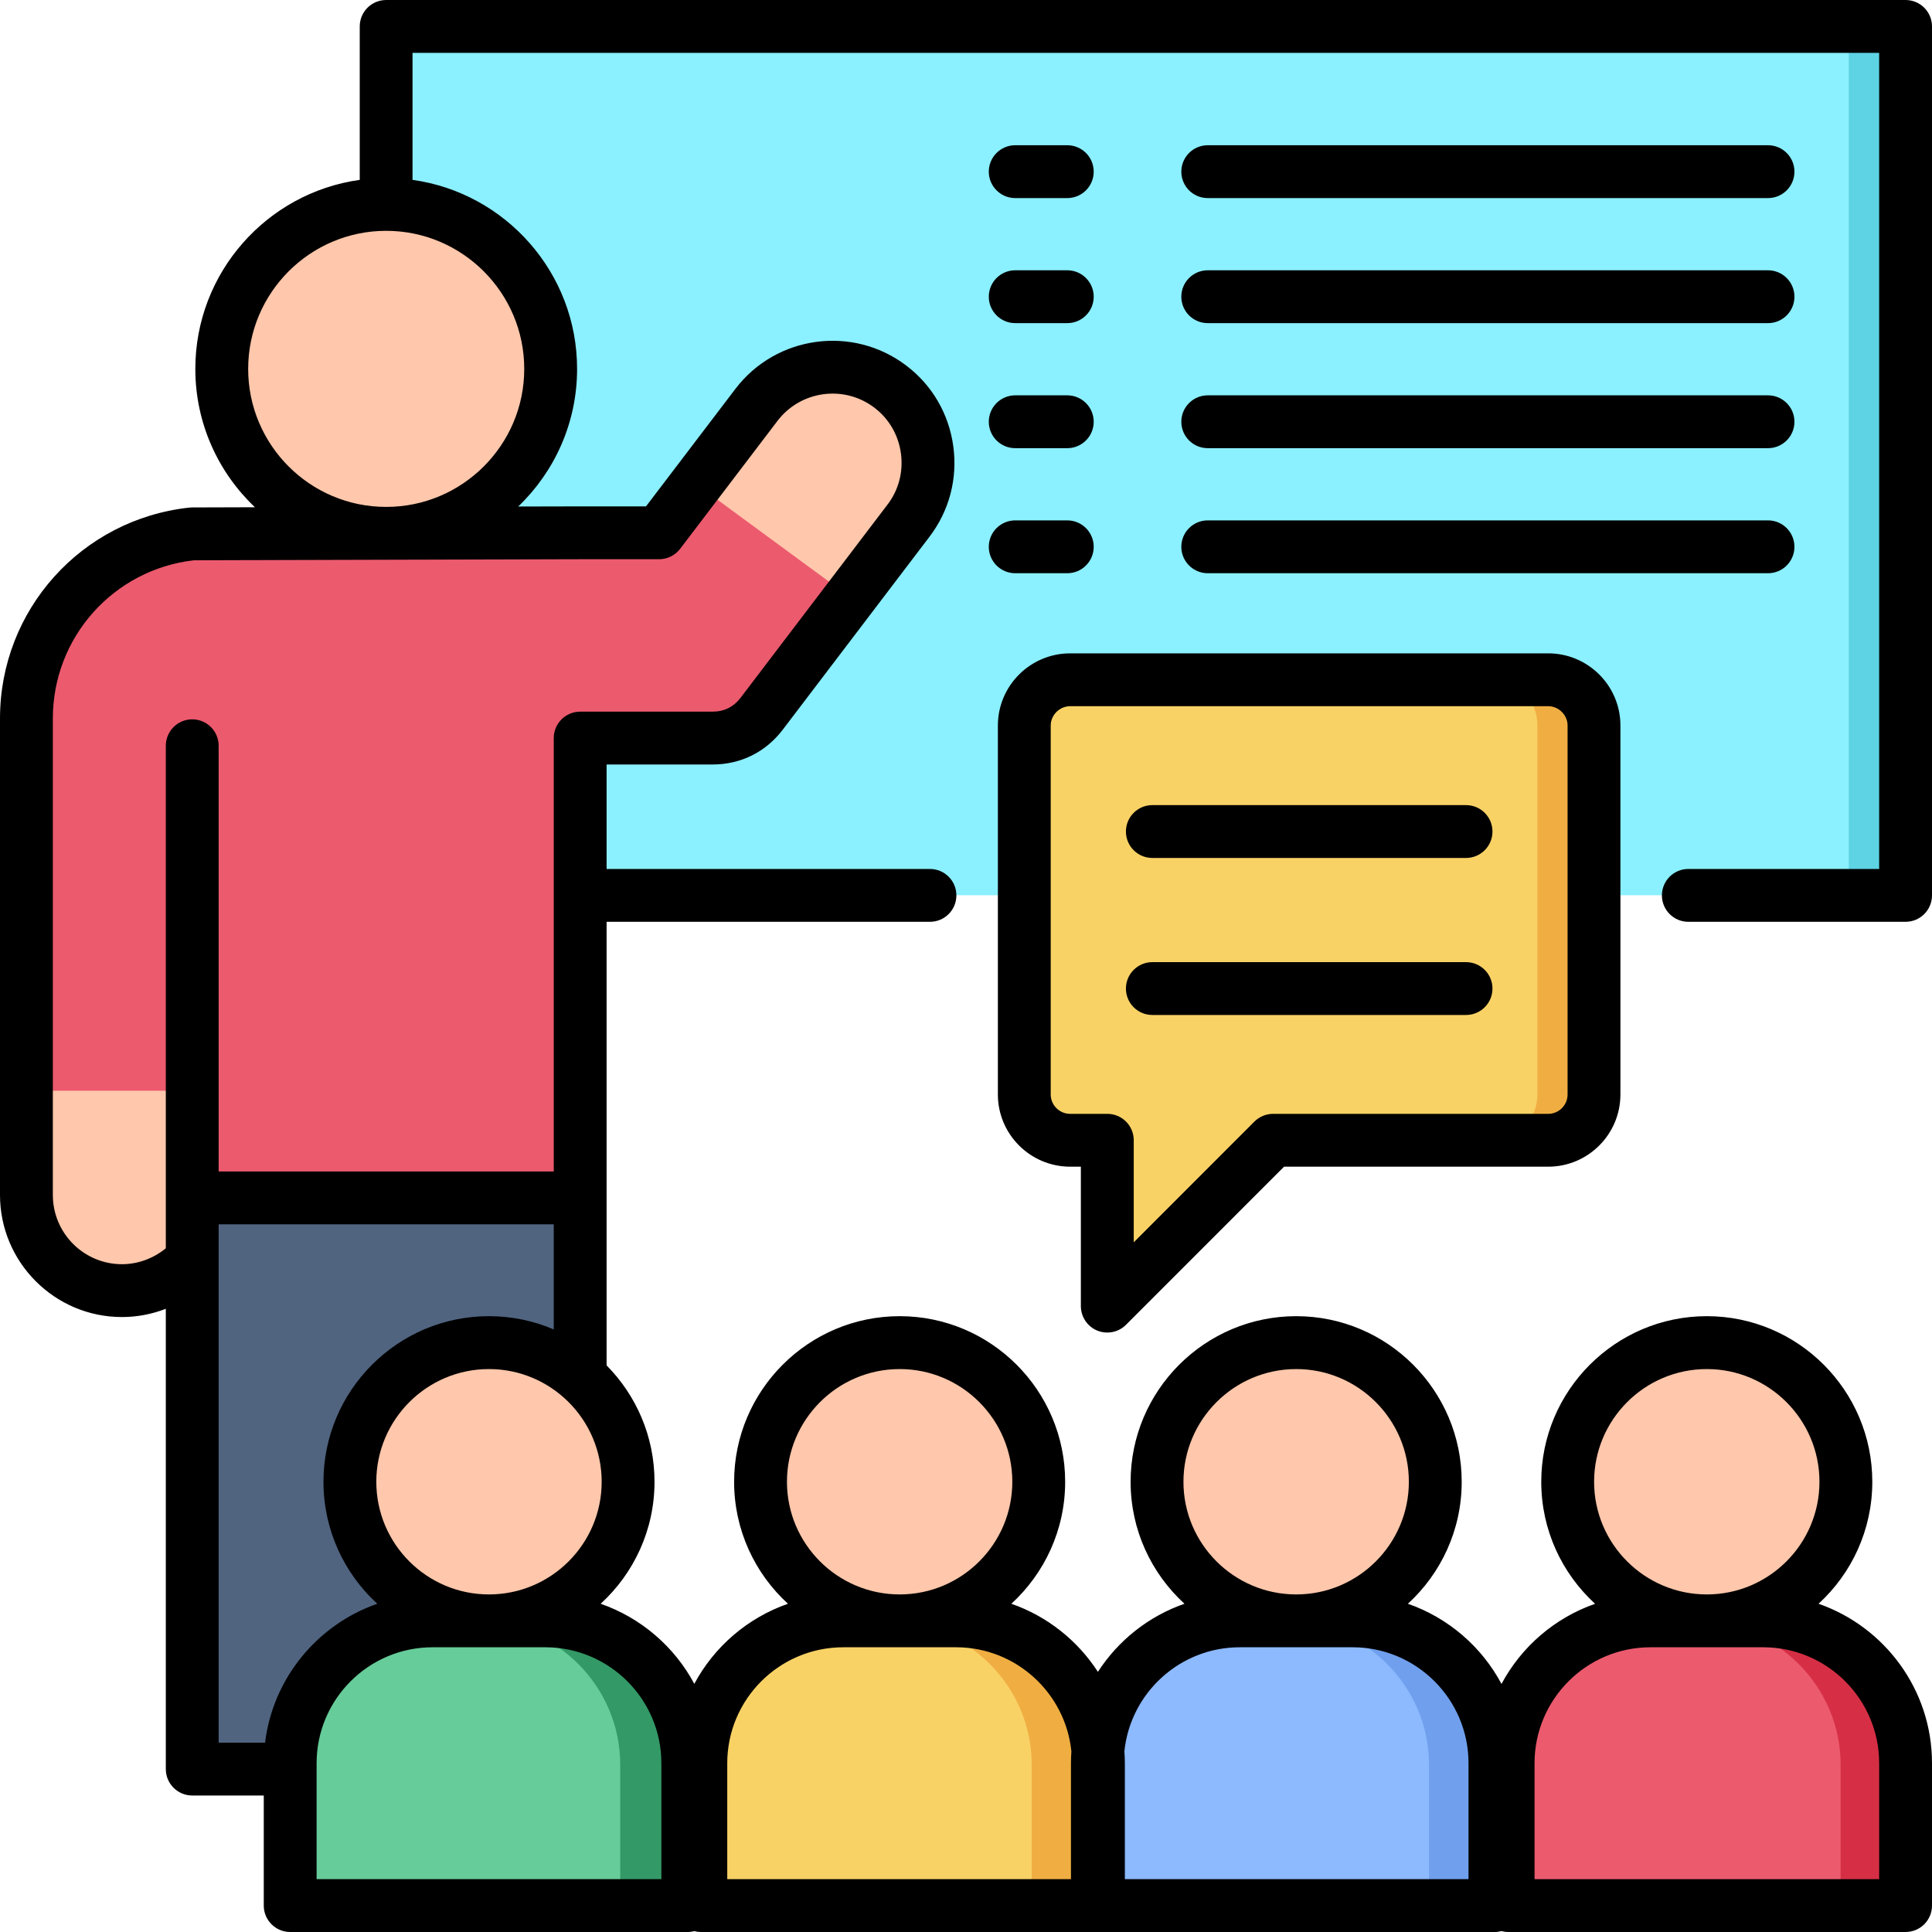 <svg width="40" height="40" viewBox="0 0 40 40" fill="none" xmlns="http://www.w3.org/2000/svg">
<path fill-rule="evenodd" clip-rule="evenodd" d="M7.971 0.507H39.492V18.535H7.971V0.507Z" fill="#8BF0FF"/>
<path fill-rule="evenodd" clip-rule="evenodd" d="M11.996 11.012H13.634L15.653 8.358C16.314 7.49 17.564 7.319 18.431 7.981C19.299 8.64 19.47 9.891 18.808 10.759L15.764 14.762C15.513 15.093 15.156 15.27 14.741 15.27H11.996V36.66H3.947V26.093C3.583 26.485 3.064 26.734 2.489 26.734C1.4 26.734 0.508 25.842 0.508 24.75V14.864C0.508 12.883 2.019 11.243 3.947 11.034L11.996 11.012Z" fill="#EC5A6E"/>
<path fill-rule="evenodd" clip-rule="evenodd" d="M7.971 11.023C9.85 11.023 11.384 9.489 11.384 7.612C11.384 5.733 9.85 4.199 7.971 4.199C6.093 4.199 4.56 5.733 4.56 7.612C4.56 9.489 6.093 11.023 7.971 11.023Z" fill="#FFC7AB"/>
<path fill-rule="evenodd" clip-rule="evenodd" d="M22.161 14.06H32.078C32.6 14.06 33.028 14.489 33.028 15.01V22.664C33.028 23.188 32.6 23.614 32.078 23.614H26.373L22.931 27.055V23.614H22.161C21.638 23.614 21.209 23.188 21.209 22.664V15.01C21.209 14.489 21.638 14.06 22.161 14.06Z" fill="#F9D266"/>
<path fill-rule="evenodd" clip-rule="evenodd" d="M5.98 39.493H14.228V36.538C14.228 34.913 12.899 33.584 11.273 33.584H8.934C7.309 33.584 5.98 34.913 5.98 36.538V39.493H5.98Z" fill="#66CC99"/>
<path fill-rule="evenodd" clip-rule="evenodd" d="M10.103 33.584C11.694 33.584 12.99 32.288 12.99 30.699C12.99 29.108 11.694 27.812 10.103 27.812C8.514 27.812 7.218 29.108 7.218 30.699C7.218 32.288 8.514 33.584 10.103 33.584Z" fill="#FFC7AB"/>
<path fill-rule="evenodd" clip-rule="evenodd" d="M14.499 39.493H22.747V36.538C22.747 34.913 21.418 33.584 19.794 33.584H17.455C15.828 33.584 14.499 34.913 14.499 36.538V39.493Z" fill="#F9D266"/>
<path fill-rule="evenodd" clip-rule="evenodd" d="M18.624 33.584C20.213 33.584 21.509 32.288 21.509 30.699C21.509 29.108 20.213 27.812 18.624 27.812C17.033 27.812 15.737 29.108 15.737 30.699C15.737 32.288 17.033 33.584 18.624 33.584Z" fill="#FFC7AB"/>
<path fill-rule="evenodd" clip-rule="evenodd" d="M22.725 39.493H30.973V36.538C30.973 34.913 29.644 33.584 28.02 33.584H25.679C24.054 33.584 22.725 34.913 22.725 36.538L22.725 39.493Z" fill="#8DB9FF"/>
<path fill-rule="evenodd" clip-rule="evenodd" d="M26.85 33.584C28.439 33.584 29.735 32.288 29.735 30.699C29.735 29.108 28.439 27.812 26.85 27.812C25.259 27.812 23.963 29.108 23.963 30.699C23.963 32.288 25.259 33.584 26.85 33.584Z" fill="#FFC7AB"/>
<path fill-rule="evenodd" clip-rule="evenodd" d="M31.246 39.493H39.492V36.538C39.492 34.913 38.163 33.584 36.538 33.584H34.2C32.575 33.584 31.246 34.913 31.246 36.538V39.493Z" fill="#EC5A6E"/>
<path fill-rule="evenodd" clip-rule="evenodd" d="M35.369 33.584C36.958 33.584 38.254 32.288 38.254 30.699C38.254 29.108 36.958 27.812 35.369 27.812C33.781 27.812 32.482 29.108 32.482 30.699C32.482 32.288 33.781 33.584 35.369 33.584Z" fill="#FFC7AB"/>
<path fill-rule="evenodd" clip-rule="evenodd" d="M3.947 22.582H0.508V24.75C0.508 25.842 1.4 26.734 2.489 26.734C3.064 26.734 3.583 26.485 3.947 26.093V24.81V22.582Z" fill="#FFC7AB"/>
<path fill-rule="evenodd" clip-rule="evenodd" d="M14.397 10.011L17.592 12.357L18.808 10.759C19.47 9.891 19.299 8.64 18.431 7.981C17.564 7.319 16.314 7.49 15.653 8.358L14.397 10.011Z" fill="#FFC7AB"/>
<path fill-rule="evenodd" clip-rule="evenodd" d="M11.996 24.81H3.947V26.093V36.66H5.98V36.538C5.98 34.913 7.309 33.584 8.933 33.584H10.103C8.51 33.584 7.218 32.293 7.218 30.699C7.218 29.104 8.51 27.812 10.103 27.812C10.826 27.812 11.488 28.079 11.996 28.518V24.81H11.996Z" fill="#506480"/>
<path fill-rule="evenodd" clip-rule="evenodd" d="M11.996 32.878C11.488 33.318 10.826 33.584 10.103 33.584H11.272C11.523 33.584 11.765 33.615 11.996 33.675V32.878H11.996Z" fill="#506480"/>
<path fill-rule="evenodd" clip-rule="evenodd" d="M30.88 14.06H32.079C32.6 14.06 33.028 14.489 33.028 15.01V22.664C33.028 23.188 32.6 23.614 32.079 23.614H30.88C31.404 23.614 31.83 23.188 31.83 22.664V15.01C31.83 14.489 31.404 14.06 30.88 14.06Z" fill="#F0AE42"/>
<path fill-rule="evenodd" clip-rule="evenodd" d="M38.278 0.507H39.492V18.535H38.278V0.507Z" fill="#5DD3E3"/>
<path fill-rule="evenodd" clip-rule="evenodd" d="M38.108 39.493H39.492V36.538C39.492 34.913 38.163 33.584 36.539 33.584H35.152C36.778 33.584 38.108 34.913 38.108 36.538V39.493H38.108Z" fill="#D62F45"/>
<path fill-rule="evenodd" clip-rule="evenodd" d="M29.586 39.493H30.973V36.538C30.973 34.913 29.644 33.584 28.02 33.584H26.633C28.257 33.584 29.586 34.913 29.586 36.538V39.493Z" fill="#70A0ED"/>
<path fill-rule="evenodd" clip-rule="evenodd" d="M21.36 39.493H22.747V36.538C22.747 34.913 21.418 33.584 19.794 33.584H18.407C20.031 33.584 21.36 34.913 21.36 36.538V39.493Z" fill="#F0AE42"/>
<path fill-rule="evenodd" clip-rule="evenodd" d="M12.841 39.493H14.228V36.538C14.228 34.913 12.899 33.584 11.272 33.584H9.888C11.512 33.584 12.841 34.913 12.841 36.538L12.841 39.493Z" fill="#339966"/>
<path d="M34.955 19.085H39.453C39.755 19.085 40 18.84 40 18.538V0.547C40 0.245 39.755 0 39.453 0H7.995C7.693 0 7.448 0.245 7.448 0.547V3.724C5.527 3.991 4.044 5.644 4.044 7.638C4.044 8.765 4.519 9.782 5.278 10.502L3.978 10.506C3.959 10.506 3.94 10.507 3.921 10.509C1.686 10.751 0 12.628 0 14.875V24.741C0 26.135 1.133 27.268 2.525 27.268C2.837 27.268 3.145 27.209 3.433 27.097V36.627C3.433 36.929 3.678 37.174 3.98 37.174H5.461V39.453C5.461 39.755 5.706 40 6.008 40H14.24C14.287 40 14.332 39.993 14.375 39.983C14.418 39.994 14.463 40 14.51 40H22.72H22.742H30.951C30.998 40 31.044 39.993 31.087 39.982C31.131 39.993 31.177 40 31.224 40H39.453C39.755 40 40 39.755 40 39.453V36.505C40 34.98 39.017 33.68 37.651 33.204C38.335 32.578 38.764 31.677 38.764 30.679C38.764 28.788 37.227 27.25 35.338 27.25C33.448 27.25 31.91 28.788 31.91 30.679C31.91 31.678 32.34 32.578 33.025 33.205C32.191 33.495 31.499 34.093 31.087 34.864C30.676 34.093 29.984 33.495 29.149 33.204C29.833 32.578 30.263 31.677 30.263 30.679C30.263 28.788 28.726 27.25 26.837 27.25C24.946 27.25 23.408 28.788 23.408 30.679C23.408 31.677 23.838 32.577 24.523 33.204C23.78 33.462 23.151 33.964 22.731 34.614C22.311 33.965 21.682 33.463 20.939 33.204C21.623 32.578 22.053 31.677 22.053 30.679C22.053 28.788 20.516 27.25 18.627 27.25C16.737 27.25 15.199 28.788 15.199 30.679C15.199 31.677 15.629 32.578 16.314 33.204C15.479 33.495 14.787 34.092 14.375 34.862C13.963 34.092 13.271 33.495 12.436 33.204C13.121 32.578 13.551 31.677 13.551 30.679C13.551 29.74 13.172 28.889 12.559 28.269V19.085H19.254C19.556 19.085 19.801 18.84 19.801 18.538C19.801 18.236 19.556 17.991 19.254 17.991H12.559V15.828H14.751C15.337 15.828 15.854 15.571 16.208 15.105L19.246 11.11C19.653 10.575 19.828 9.911 19.737 9.241C19.646 8.57 19.301 7.977 18.766 7.571C17.659 6.727 16.071 6.942 15.226 8.051L13.375 10.484H12.01L10.729 10.487C11.479 9.768 11.948 8.757 11.948 7.638C11.948 5.644 10.463 3.991 8.541 3.724V1.094H38.906V17.991H34.955C34.653 17.991 34.408 18.236 34.408 18.538C34.408 18.84 34.653 19.085 34.955 19.085ZM35.338 28.345C36.624 28.345 37.67 29.392 37.67 30.679C37.67 31.965 36.624 33.011 35.338 33.011C34.051 33.011 33.004 31.965 33.004 30.679C33.004 29.392 34.051 28.345 35.338 28.345ZM31.771 36.505C31.771 35.182 32.848 34.105 34.171 34.105H36.506C37.829 34.105 38.906 35.182 38.906 36.505V38.906H31.771V36.505ZM26.837 28.345C28.122 28.345 29.169 29.392 29.169 30.679C29.169 31.965 28.122 33.011 26.837 33.011C25.549 33.011 24.502 31.965 24.502 30.679C24.502 29.392 25.549 28.345 26.837 28.345ZM25.667 34.105H28.004C29.327 34.105 30.404 35.182 30.404 36.505V38.906H23.289V36.505C23.289 36.423 23.285 36.341 23.279 36.259C23.403 35.051 24.427 34.105 25.667 34.105ZM18.627 28.345C19.913 28.345 20.959 29.392 20.959 30.679C20.959 31.965 19.913 33.011 18.627 33.011C17.34 33.011 16.293 31.965 16.293 30.679C16.293 29.392 17.34 28.345 18.627 28.345ZM15.057 36.505C15.057 35.182 16.135 34.105 17.46 34.105H19.794C21.035 34.105 22.058 35.051 22.182 36.259C22.177 36.341 22.173 36.423 22.173 36.505V38.906H15.057V36.505ZM4.527 26.081V25.348H11.465V27.524C11.053 27.348 10.599 27.25 10.123 27.25C8.234 27.25 6.697 28.788 6.697 30.679C6.697 31.677 7.127 32.578 7.811 33.204C6.574 33.635 5.651 34.742 5.488 36.08H4.527V26.081H4.527ZM11.29 34.105C12.615 34.105 13.693 35.182 13.693 36.505V38.906H6.555V36.505C6.555 35.182 7.632 34.105 8.956 34.105H11.29ZM10.123 33.011C8.837 33.011 7.791 31.965 7.791 30.679C7.791 29.392 8.837 28.345 10.123 28.345C11.41 28.345 12.457 29.392 12.457 30.679C12.457 31.965 11.41 33.011 10.123 33.011ZM12.012 11.578H13.646C13.817 11.578 13.978 11.498 14.082 11.362L16.097 8.714C16.576 8.085 17.476 7.963 18.104 8.441C18.406 8.671 18.601 9.007 18.653 9.388C18.704 9.769 18.606 10.145 18.375 10.447L15.336 14.443C15.19 14.636 14.993 14.734 14.752 14.734H12.012C11.71 14.734 11.465 14.979 11.465 15.281V24.254H4.527V15.44C4.527 15.138 4.282 14.893 3.98 14.893C3.678 14.893 3.433 15.138 3.433 15.44V25.845C3.176 26.055 2.855 26.174 2.525 26.174C1.736 26.174 1.094 25.532 1.094 24.741V14.875C1.094 13.197 2.346 11.794 4.011 11.6L7.994 11.589H7.995H7.995L12.012 11.578ZM10.854 7.638C10.854 9.213 9.572 10.495 7.996 10.495H7.994C6.419 10.495 5.138 9.213 5.138 7.638C5.138 6.062 6.42 4.779 7.995 4.779C9.571 4.779 10.854 6.062 10.854 7.638ZM22.716 27.548C22.784 27.576 22.855 27.589 22.925 27.589C23.068 27.589 23.208 27.534 23.312 27.429L26.585 24.155H32.054C32.879 24.155 33.549 23.484 33.549 22.66V15.021C33.549 14.197 32.879 13.527 32.054 13.527H22.157C21.332 13.527 20.66 14.197 20.66 15.021V22.66C20.66 23.484 21.332 24.155 22.157 24.155H22.378V27.042C22.379 27.264 22.512 27.463 22.716 27.548ZM22.157 23.061C21.935 23.061 21.754 22.881 21.754 22.66V15.021C21.754 14.804 21.939 14.621 22.157 14.621H32.054C32.272 14.621 32.455 14.804 32.455 15.021V22.66C32.455 22.881 32.275 23.061 32.054 23.061H26.358C26.213 23.061 26.074 23.118 25.971 23.221L23.473 25.721V23.608C23.473 23.305 23.228 23.061 22.926 23.061H22.157V23.061ZM23.311 17.216C23.311 16.914 23.556 16.669 23.858 16.669H30.353C30.655 16.669 30.9 16.914 30.9 17.216C30.9 17.518 30.655 17.763 30.353 17.763H23.858C23.556 17.763 23.311 17.518 23.311 17.216ZM23.311 20.467C23.311 20.165 23.556 19.92 23.858 19.92H30.353C30.655 19.92 30.9 20.165 30.9 20.467C30.9 20.769 30.655 21.014 30.353 21.014H23.858C23.556 21.014 23.311 20.769 23.311 20.467ZM24.458 3.554C24.458 3.252 24.703 3.007 25.005 3.007H36.605C36.907 3.007 37.152 3.252 37.152 3.554C37.152 3.856 36.907 4.101 36.605 4.101H25.005C24.703 4.101 24.458 3.856 24.458 3.554ZM24.458 6.143C24.458 5.841 24.703 5.596 25.005 5.596H36.605C36.907 5.596 37.152 5.841 37.152 6.143C37.152 6.445 36.907 6.69 36.605 6.69H25.005C24.703 6.69 24.458 6.445 24.458 6.143ZM24.458 8.732C24.458 8.43 24.703 8.185 25.005 8.185H36.605C36.907 8.185 37.152 8.43 37.152 8.732C37.152 9.034 36.907 9.279 36.605 9.279H25.005C24.703 9.279 24.458 9.034 24.458 8.732ZM36.605 11.868H25.005C24.703 11.868 24.458 11.623 24.458 11.321C24.458 11.019 24.703 10.774 25.005 10.774H36.605C36.907 10.774 37.152 11.019 37.152 11.321C37.152 11.623 36.907 11.868 36.605 11.868ZM20.472 3.554C20.472 3.252 20.717 3.007 21.019 3.007H22.097C22.399 3.007 22.644 3.252 22.644 3.554C22.644 3.856 22.399 4.101 22.097 4.101H21.019C20.717 4.101 20.472 3.856 20.472 3.554ZM20.472 6.143C20.472 5.841 20.717 5.596 21.019 5.596H22.097C22.399 5.596 22.644 5.841 22.644 6.143C22.644 6.445 22.399 6.69 22.097 6.69H21.019C20.717 6.69 20.472 6.445 20.472 6.143ZM20.472 8.732C20.472 8.43 20.717 8.185 21.019 8.185H22.097C22.399 8.185 22.644 8.43 22.644 8.732C22.644 9.034 22.399 9.279 22.097 9.279H21.019C20.717 9.279 20.472 9.034 20.472 8.732ZM20.472 11.321C20.472 11.019 20.717 10.774 21.019 10.774H22.097C22.399 10.774 22.644 11.019 22.644 11.321C22.644 11.623 22.399 11.868 22.097 11.868H21.019C20.717 11.868 20.472 11.623 20.472 11.321Z" fill="black"/>
</svg>
